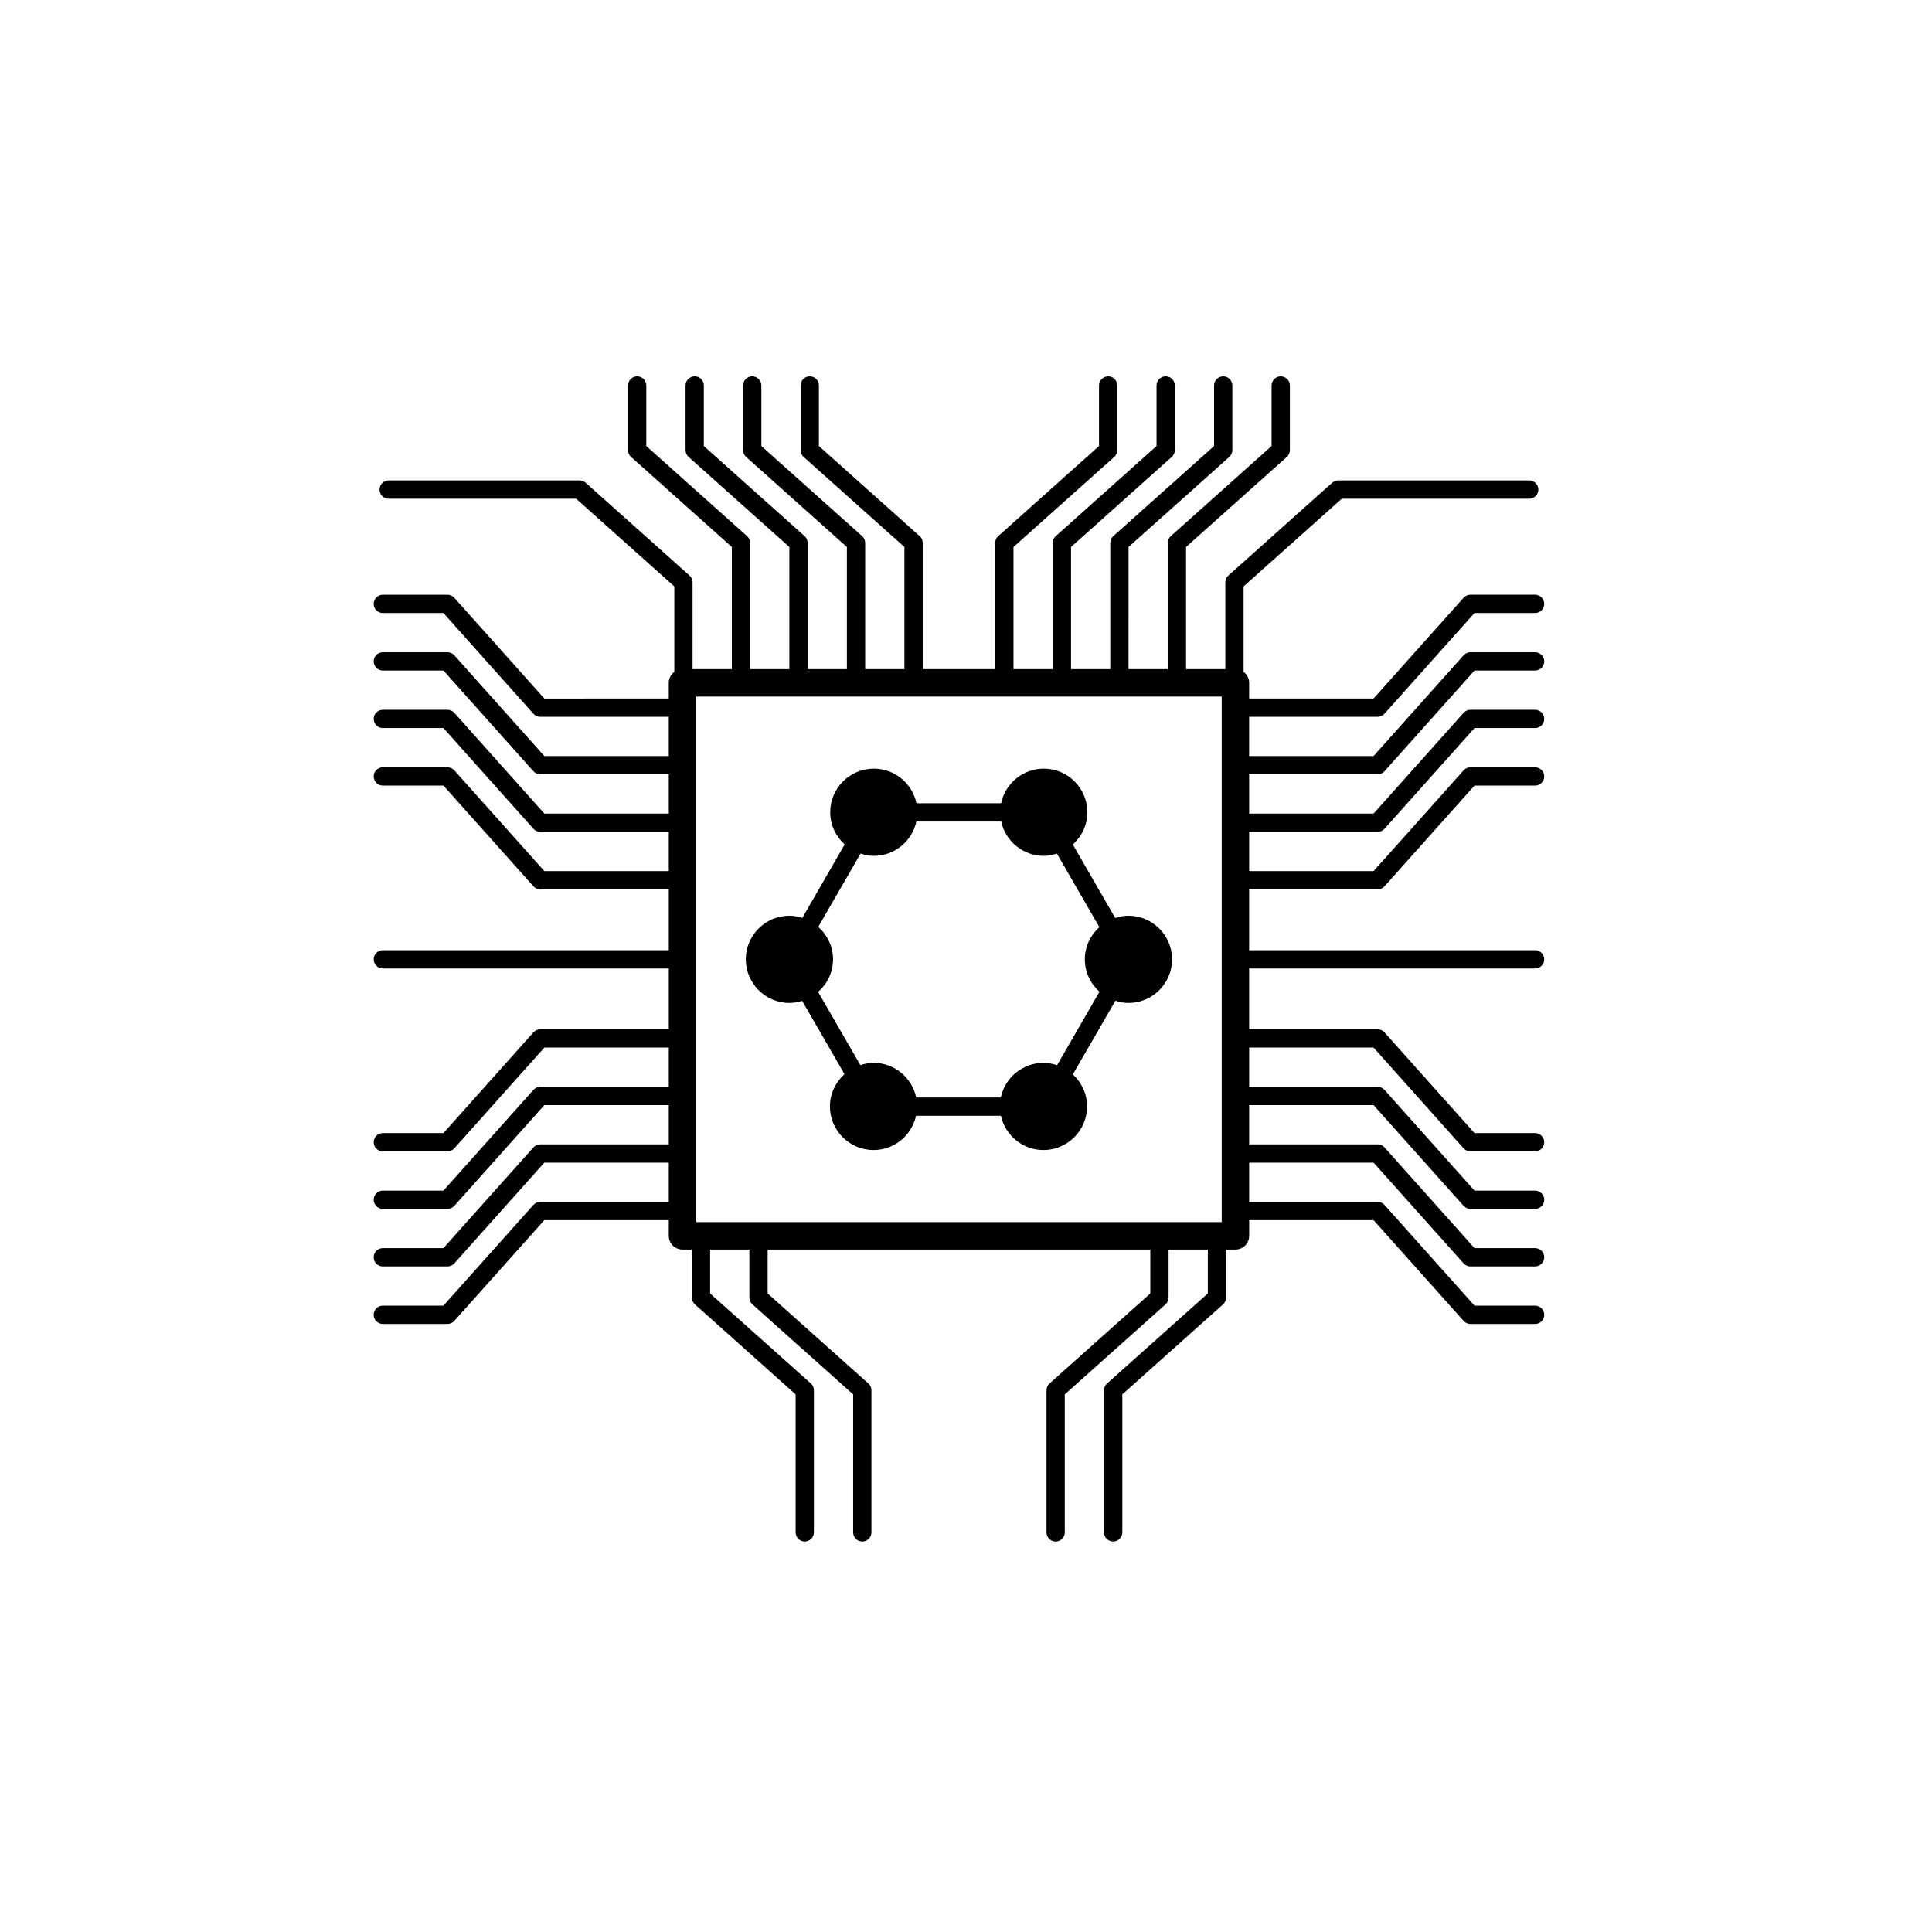 <?xml version="1.0" encoding="UTF-8"?>
<!-- Uploaded to: ICON Repo, www.iconrepo.com, Generator: ICON Repo Mixer Tools -->
<svg fill="#000000" width="800px" height="800px" version="1.1" viewBox="144 144 512 512" xmlns="http://www.w3.org/2000/svg">
 <g>
  <path d="m443.05 386.68c-1.23 0-2.391 0.246-3.504 0.602l-11.242-19.473c2.348-2.117 3.859-5.152 3.859-8.555 0-6.371-5.184-11.555-11.555-11.555-5.555 0-10.195 3.938-11.301 9.168h-22.438c-1.102-5.231-5.746-9.168-11.301-9.168-6.371 0-11.555 5.184-11.555 11.555 0 3.394 1.5 6.422 3.84 8.539l-11.234 19.461c-1.086-0.34-2.219-0.574-3.418-0.574-6.371 0-11.555 5.184-11.555 11.555 0 6.371 5.184 11.555 11.555 11.555 1.184 0 2.301-0.23 3.375-0.562l11.223 19.434c-2.352 2.117-3.859 5.152-3.859 8.555 0 6.371 5.184 11.555 11.555 11.555 5.519 0 10.137-3.898 11.273-9.082h22.488c1.137 5.184 5.754 9.082 11.273 9.082 6.371 0 11.555-5.184 11.555-11.555 0-3.367-1.473-6.371-3.773-8.484l11.277-19.531c1.102 0.348 2.25 0.59 3.465 0.59 6.371 0 11.555-5.184 11.555-11.555-0.004-6.371-5.184-11.555-11.559-11.555zm-18.922 39.613c-1.137-0.375-2.332-0.629-3.594-0.629-5.559 0-10.211 3.945-11.305 9.184h-22.426c-1.098-5.238-5.746-9.184-11.305-9.184-1.227 0-2.383 0.242-3.492 0.598l-11.195-19.391c2.402-2.117 3.949-5.184 3.949-8.633 0-3.434-1.531-6.484-3.918-8.605l11.215-19.426c1.113 0.359 2.281 0.605 3.512 0.605 5.527 0 10.148-3.906 11.277-9.098h22.48c1.129 5.191 5.75 9.098 11.277 9.098 1.223 0 2.383-0.242 3.488-0.598l11.246 19.477c-2.348 2.117-3.848 5.148-3.848 8.547 0 3.414 1.52 6.457 3.883 8.574z"/>
  <path d="m509.09 349.21c0.691 0 1.348-0.293 1.809-0.809l23.855-26.703h16.055c1.34 0 2.422-1.086 2.422-2.422 0-1.336-1.082-2.422-2.422-2.422h-17.137c-0.691 0-1.348 0.293-1.809 0.809l-23.855 26.703-32.973-0.004v-10.402h34.055c0.691 0 1.348-0.293 1.809-0.809l23.855-26.703h16.055c1.34 0 2.422-1.086 2.422-2.422 0-1.336-1.082-2.422-2.422-2.422h-17.137c-0.691 0-1.348 0.293-1.809 0.809l-23.855 26.703-32.973 0.004v-4.156c0-1.195-0.586-2.246-1.473-2.906v-22.648l26.012-23.242h49.684c1.34 0 2.422-1.086 2.422-2.422 0-1.336-1.082-2.422-2.422-2.422h-50.609c-0.598 0-1.172 0.219-1.613 0.617l-27.508 24.578c-0.516 0.457-0.809 1.117-0.809 1.805v23.008h-10.402v-32.375l26.699-23.855c0.516-0.457 0.809-1.117 0.809-1.805v-17.137c0-1.336-1.082-2.422-2.422-2.422s-2.422 1.086-2.422 2.422v16.051l-26.699 23.855c-0.516 0.457-0.809 1.117-0.809 1.805v33.461h-10.402l0.004-32.375 26.699-23.855c0.516-0.457 0.809-1.117 0.809-1.805v-17.137c0-1.336-1.082-2.422-2.422-2.422s-2.422 1.086-2.422 2.422v16.051l-26.699 23.855c-0.516 0.457-0.809 1.117-0.809 1.805v33.461h-10.402v-32.375l26.699-23.855c0.516-0.457 0.809-1.117 0.809-1.805v-17.137c0-1.336-1.082-2.422-2.422-2.422-1.34 0-2.422 1.086-2.422 2.422v16.051l-26.699 23.855c-0.516 0.457-0.809 1.117-0.809 1.805v33.461h-10.402v-32.375l26.699-23.855c0.516-0.457 0.809-1.117 0.809-1.805v-17.137c0-1.336-1.082-2.422-2.422-2.422-1.34 0-2.422 1.086-2.422 2.422v16.051l-26.699 23.855c-0.516 0.457-0.809 1.117-0.809 1.805v33.461h-19.215v-33.461c0-0.691-0.293-1.348-0.809-1.805l-26.699-23.855v-16.051c0-1.336-1.082-2.422-2.422-2.422s-2.422 1.086-2.422 2.422v17.137c0 0.691 0.293 1.348 0.809 1.805l26.699 23.855v32.375h-10.402v-33.461c0-0.691-0.293-1.348-0.809-1.805l-26.699-23.855v-16.051c0-1.336-1.082-2.422-2.422-2.422s-2.422 1.086-2.422 2.422v17.137c0 0.691 0.293 1.348 0.809 1.805l26.699 23.855v32.375h-10.402v-33.461c0-0.691-0.293-1.348-0.809-1.805l-26.699-23.855v-16.051c0-1.336-1.082-2.422-2.422-2.422-1.34 0-2.422 1.086-2.422 2.422v17.137c0 0.691 0.293 1.348 0.809 1.805l26.699 23.855v32.375h-10.402v-33.461c0-0.691-0.293-1.348-0.809-1.805l-26.699-23.855v-16.051c0-1.336-1.082-2.422-2.422-2.422-1.34 0-2.422 1.086-2.422 2.422v17.137c0 0.691 0.293 1.348 0.809 1.805l26.699 23.855v32.375h-10.402v-23.008c0-0.691-0.293-1.348-0.809-1.805l-27.508-24.578c-0.441-0.398-1.016-0.617-1.613-0.617h-50.605c-1.34 0-2.422 1.086-2.422 2.422 0 1.336 1.082 2.422 2.422 2.422h49.684l26.012 23.238v22.652c-0.887 0.664-1.469 1.711-1.469 2.902v4.156l-32.977 0.004-23.855-26.703c-0.461-0.512-1.117-0.809-1.809-0.809h-17.137c-1.34 0-2.422 1.086-2.422 2.422 0 1.336 1.082 2.422 2.422 2.422h16.055l23.855 26.703c0.461 0.512 1.117 0.809 1.809 0.809h34.059v10.402l-32.977-0.004-23.855-26.703c-0.461-0.512-1.117-0.809-1.809-0.809h-17.137c-1.34 0-2.422 1.086-2.422 2.422 0 1.336 1.082 2.422 2.422 2.422h16.055l23.855 26.703c0.461 0.512 1.117 0.809 1.809 0.809l34.059 0.004v10.402l-32.977-0.004-23.855-26.703c-0.461-0.512-1.117-0.809-1.809-0.809h-17.137c-1.34 0-2.422 1.086-2.422 2.422s1.082 2.422 2.422 2.422h16.055l23.855 26.703c0.461 0.512 1.117 0.809 1.809 0.809h34.059v10.402h-32.977l-23.855-26.703c-0.461-0.512-1.117-0.809-1.809-0.809h-17.137c-1.34 0-2.422 1.086-2.422 2.422 0 1.336 1.082 2.422 2.422 2.422h16.055l23.855 26.703c0.461 0.512 1.117 0.809 1.809 0.809h34.059v16.117h-75.777c-1.34 0-2.422 1.086-2.422 2.422s1.082 2.422 2.422 2.422h75.777v16.113h-34.062c-0.691 0-1.348 0.293-1.809 0.805l-23.852 26.703h-16.055c-1.34 0-2.422 1.082-2.422 2.422 0 1.336 1.082 2.422 2.422 2.422h17.137c0.691 0 1.348-0.297 1.809-0.809l23.855-26.699h32.977v10.398h-34.062c-0.691 0-1.348 0.297-1.809 0.809l-23.855 26.699h-16.055c-1.34 0-2.422 1.086-2.422 2.422 0 1.34 1.082 2.422 2.422 2.422h17.137c0.691 0 1.348-0.293 1.809-0.805l23.855-26.703h32.98v10.402h-34.062c-0.691 0-1.348 0.293-1.809 0.805l-23.855 26.703h-16.055c-1.34 0-2.422 1.082-2.422 2.422 0 1.336 1.082 2.422 2.422 2.422h17.137c0.691 0 1.348-0.297 1.809-0.809l23.855-26.699h32.98v10.398h-34.062c-0.691 0-1.348 0.297-1.809 0.809l-23.855 26.699h-16.055c-1.34 0-2.422 1.086-2.422 2.422 0 1.34 1.082 2.422 2.422 2.422h17.137c0.691 0 1.348-0.293 1.809-0.805l23.855-26.703 32.98 0.004v4.156c0 2.008 1.629 3.633 3.633 3.633h2.477v12.715c0 0.691 0.293 1.348 0.809 1.809l26.699 23.855v36.574c0 1.336 1.082 2.422 2.422 2.422 1.34 0 2.422-1.086 2.422-2.422v-37.656c0-0.691-0.293-1.348-0.809-1.809l-26.699-23.855v-11.629h10.402v12.715c0 0.691 0.293 1.348 0.809 1.809l26.699 23.855v36.574c0 1.336 1.082 2.422 2.422 2.422s2.422-1.086 2.422-2.422v-37.656c0-0.691-0.293-1.348-0.809-1.809l-26.699-23.855v-11.629h101.41v11.629l-26.699 23.855c-0.516 0.457-0.809 1.117-0.809 1.809v37.656c0 1.336 1.082 2.422 2.422 2.422s2.422-1.086 2.422-2.422v-36.574l26.699-23.855c0.516-0.457 0.809-1.117 0.809-1.809v-12.715h10.402v11.629l-26.699 23.855c-0.516 0.457-0.809 1.117-0.809 1.809v37.656c0 1.336 1.082 2.422 2.422 2.422s2.422-1.086 2.422-2.422v-36.574l26.699-23.855c0.516-0.457 0.809-1.117 0.809-1.809v-12.715h2.481c2.004 0 3.633-1.625 3.633-3.633v-4.156h32.973l23.855 26.703c0.461 0.512 1.117 0.805 1.809 0.805h17.137c1.34 0 2.422-1.082 2.422-2.422 0-1.336-1.082-2.422-2.422-2.422h-16.055l-23.855-26.699c-0.461-0.512-1.117-0.809-1.809-0.809l-34.059-0.004v-10.398h32.973l23.855 26.699c0.461 0.512 1.117 0.809 1.809 0.809h17.137c1.34 0 2.422-1.086 2.422-2.422 0-1.34-1.082-2.422-2.422-2.422h-16.055l-23.855-26.703c-0.461-0.512-1.117-0.805-1.809-0.805h-34.055v-10.402h32.973l23.855 26.703c0.461 0.512 1.117 0.805 1.809 0.805h17.137c1.34 0 2.422-1.082 2.422-2.422 0-1.336-1.082-2.422-2.422-2.422h-16.055l-23.855-26.699c-0.461-0.512-1.117-0.809-1.809-0.809h-34.055v-10.398h32.973l23.855 26.699c0.461 0.512 1.117 0.809 1.809 0.809h17.137c1.34 0 2.422-1.086 2.422-2.422 0-1.34-1.082-2.422-2.422-2.422h-16.055l-23.855-26.703c-0.461-0.512-1.117-0.805-1.809-0.805h-34.055v-16.113h75.77c1.34 0 2.422-1.086 2.422-2.422s-1.082-2.422-2.422-2.422h-75.77v-16.117h34.055c0.691 0 1.348-0.293 1.809-0.809l23.855-26.703h16.055c1.34 0 2.422-1.086 2.422-2.422 0-1.336-1.082-2.422-2.422-2.422h-17.137c-0.691 0-1.348 0.293-1.809 0.809l-23.855 26.703h-32.973v-10.402h34.055c0.691 0 1.348-0.293 1.809-0.809l23.855-26.703h16.055c1.34 0 2.422-1.086 2.422-2.422s-1.082-2.422-2.422-2.422h-17.137c-0.691 0-1.348 0.293-1.809 0.809l-23.855 26.703h-32.973v-10.402zm-180.59-20.613h139.27v139.27h-139.27z"/>
 </g>
</svg>